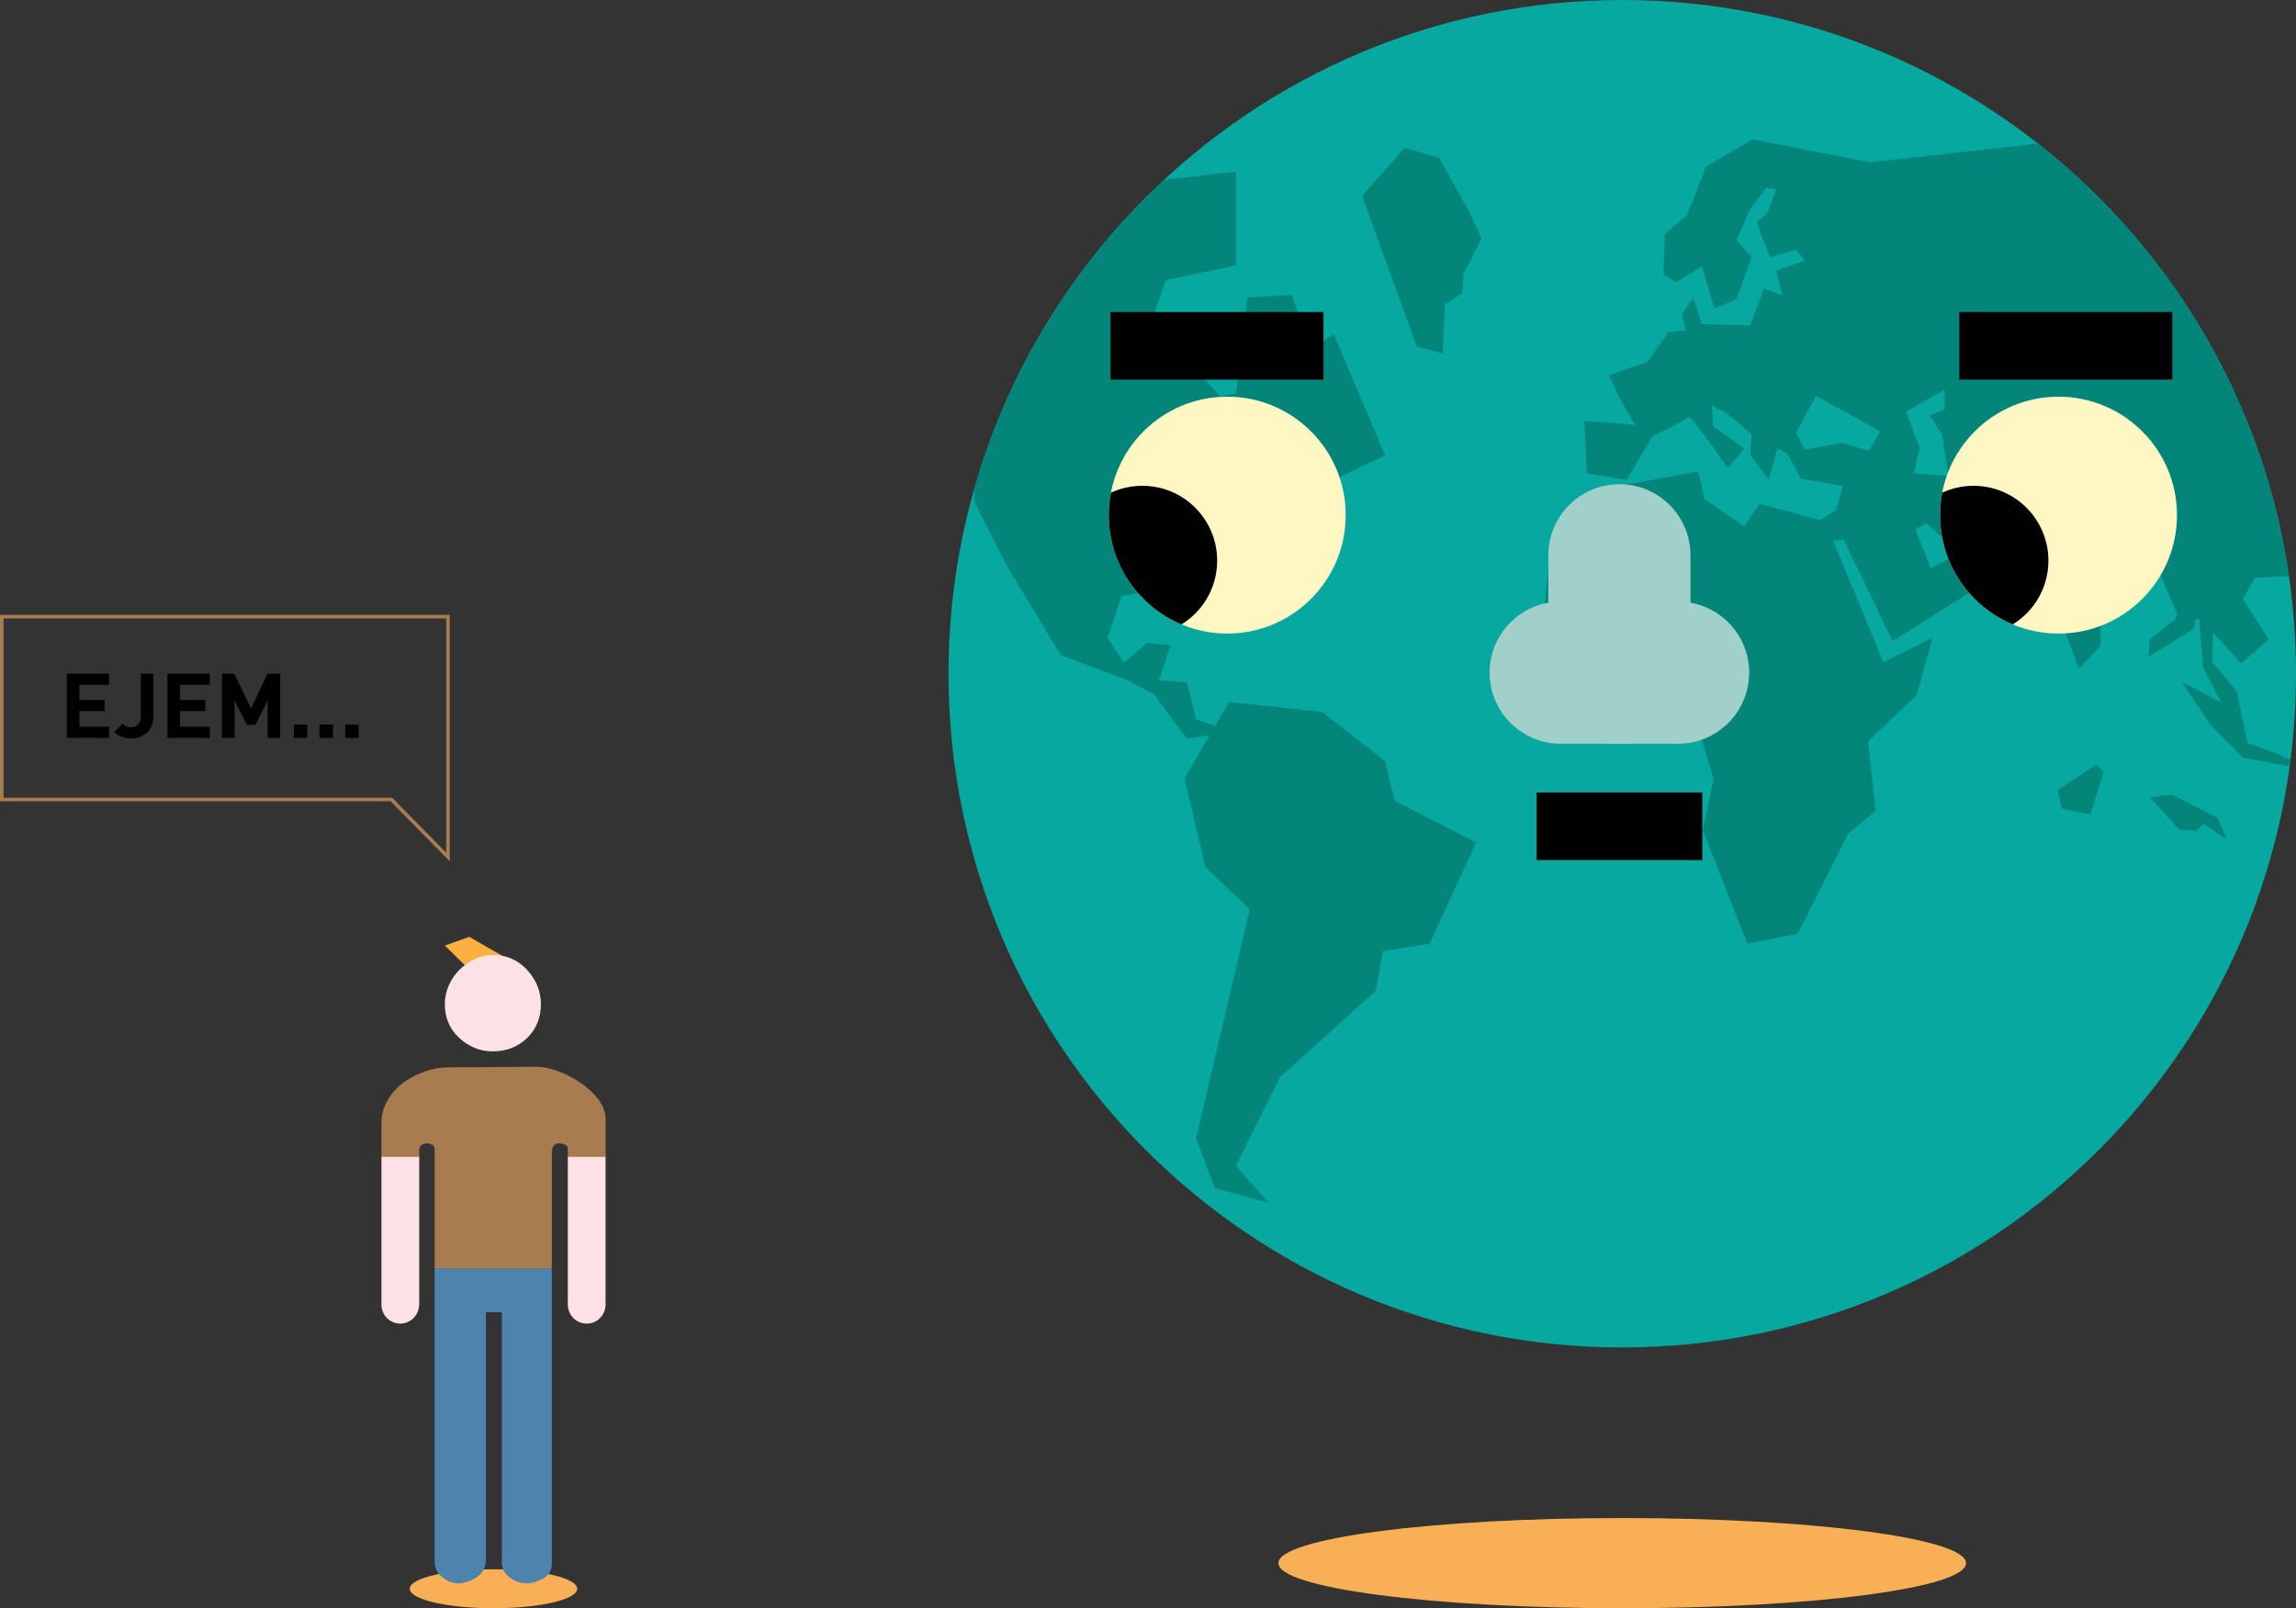 <?xml version="1.0" encoding="UTF-8"?>
<svg id="Capa_2" data-name="Capa 2" xmlns="http://www.w3.org/2000/svg" xmlns:xlink="http://www.w3.org/1999/xlink" viewBox="0 0 638.93 447.56">
  <rect x="0" y="0" width="638.93" height="447.56" fill="#333333" stroke="none"/>
  <defs>
    <style>
      .cls-1, .cls-2 {
        fill: none;
      }

      .cls-3 {
        clip-path: url(#clippath);
      }

      .cls-4 {
        fill: #f8af55;
      }

      .cls-5 {
        fill: #f9b041;
      }

      .cls-6 {
        fill: #010101;
      }

      .cls-7 {
        fill: #04857a;
      }

      .cls-8 {
        fill: #fef7c4;
      }

      .cls-9 {
        fill: #fce2e4;
      }

      .cls-10 {
        fill: #a97c50;
      }

      .cls-11 {
        fill: #07a89f;
      }

      .cls-12 {
        fill: #a1cfca;
      }

      .cls-13 {
        fill: #4e83ae;
      }

      .cls-14 {
        clip-path: url(#clippath-1);
      }

      .cls-2 {
        stroke: #a97c50;
        stroke-miterlimit: 10;
      }
    </style>
    <clipPath id="clippath">
      <path class="cls-1" d="M297.07,156.02c0,11.51,9.32,20.82,20.82,20.82s20.82-9.32,20.82-20.82-9.32-20.82-20.82-20.82-20.82,9.33-20.82,20.82"/>
    </clipPath>
    <clipPath id="clippath-1">
      <path class="cls-1" d="M528.39,156.02c0,11.51,9.32,20.82,20.82,20.82s20.82-9.32,20.82-20.82-9.32-20.82-20.82-20.82-20.82,9.33-20.82,20.82"/>
    </clipPath>
  </defs>
  <g id="Capa_1-2" data-name="Capa 1">
    <path class="cls-4" d="M160.64,442.15c0,2.99-10.44,5.42-23.31,5.42s-23.31-2.43-23.31-5.42,10.43-5.42,23.31-5.42,23.31,2.43,23.31,5.42"/>
    <path class="cls-4" d="M547.11,435.02c0,6.93-42.84,12.55-95.68,12.55s-95.68-5.62-95.68-12.55,42.84-12.55,95.68-12.55,95.68,5.62,95.68,12.55"/>
    <polygon class="cls-2" points=".5 171.61 .5 222.5 108.91 222.5 124.67 238.51 124.67 171.61 .5 171.61"/>
    <path class="cls-11" d="M451.44,374.99c103.55,0,187.49-83.94,187.49-187.49S554.99,0,451.44,0s-187.49,83.95-187.49,187.5,83.94,187.49,187.49,187.49"/>
    <polygon class="cls-7" points="613.16 229.26 619.87 233.78 617.14 227.64 604.63 221.2 598.22 221.84 606.45 230.87 611.17 231.23 613.16 229.26"/>
    <polygon class="cls-7" points="583.26 212.8 572.58 219.9 573.8 225.07 581.73 226.68 585.41 214.74 583.26 212.8"/>
    <polygon class="cls-7" points="390.88 41.14 379.04 54.51 394.28 96.47 401.48 98.34 402.07 84.71 406.94 81.53 407.22 76.35 412.24 66.37 408.74 58.78 400.47 43.9 390.88 41.14"/>
    <path class="cls-7" d="M532.55,131.69l1.69-6.94-3.77-10.18,10.7-6.19v5.45l-4.15,1.82,3.47,5.48,1.69,11.3-9.61-.74Zm-12.42-6.23l-7.55-2.16-10.36,1.82-2.4-4.72,5.5-10.21,17.93,9.86-3.12,5.41Zm113.78,84.42l-8.54-3.16-2.95-14.4-6.82-8.12,.26-8.12,7.84,8.59,7.65-6.75-7.21-11.25,3.38-5.85,9.44-.54c-7.08-48.67-32.84-91.28-69.79-120.31-16.5,1.84-33.5,3.73-46.72,5.2l-32.69-6.36-13.11,7.64-5.16,13.47-6.22,5.12-.34,11.29,3.45,2.17,7.23-4.36,3.48,11.65,6.17-2.55,4.15-11.67-4.15-4.72,3.81-8.74,4.44-5.84,2.73,.46-2.54,6.84-2.91,2.2,1.06,2.78-.2,.46,.38,.05,2.53,6.53,7.24-2.16,2.49,3.08-8.01,2.76,1.75,6.92-5.2-1.85-3.77,10.21-13.45-.36-2.41-7.29-3.09,4.37,1.03,4.74-4.83,.38-5.85,8.36-10.68,3.64,2.77,6.2,4.44,7.65-14.09-1.1,.68,14.59,11.03,1.82,7.22-12.03,10.36-5.47,4.45,5.47,6.19,8.77,4.51-5.5-8.63-6.16-.36-5.84,4.14,2.18,6.9,5.85-.34,5.8,5.16,6.94,2.41-8.77,2.76,1.47,3.78,6.93,11.67,2.06-1.9,6.74-4.39,2.78-16.92-4.58-4.26,6.3-11.05-7.65-1.7-7.61-27.23,4.92-14.05,18-2.56,24.28,14.49,14.86,25.95-1.81,7.65,25.21-2.96,14.39,12.32,31.49,14.06-2.7,14.02-27.9,7.66-6.3-2.11-19.32,13.62-13.06,4.26-15.76-13.63,6.76-13.92-33.7,2.84-.51,13.64,28.34,26.39-16.64-8.96-7.19-6.81,3.6-4.26-10.82,2.99-1.78,5.94,5.38,20.46,4.06,8.47,10.81,7.68,20.23,5.97-6.28v-7.65l16.58-12.18,4.81,10.94-.71,1.59-7.02,5.5-.31,4.83,12.82-8.06,.17-2.29,1.13-.3,1.02,13.46,5.11,9.89-11.07-5.86,8.1,12.14,8.94,9.02,13.04,2.48c.09-.62,.18-1.24,.26-1.86l-3.51-1.51Z"/>
    <path class="cls-7" d="M330.26,205.64l6.34-1.04-6.97,12.04,5.82,24.69,12.35,11.67-14.96,63.89,5.23,13.73,14.93,4.11-9.06-10.3,12.3-24.7,26.63-24.03,1.94-10.99,13-2.07,12.99-28.13-22.72-11.66-2.62-10.99-17.5-13.73-25.98-2.76-3.86,6.67-5.26-1.85-2.58-10.29-7.78-.58,3.23-9.74-6.48-.7-6.5,5.53-4.55-6.9,3.9-11.65,17.54-2.76,3.21,9.61,4.57-.68v-8.94l12.34-17.85,15.58-8.93,20.12-9.58-14.29-33.67-6.48,4.13-5.18-15.1-12.36,.69-3.2,26.78-4.56,.69-18.85-21.29,3.9-10.99,19.51-4.11v-26.09l-19.94,2.25c-24.72,22.92-43.25,52.42-52.8,85.71v4.03l9.08,17.85,14.92,24.71,18.2,6.84,7.79,4.13,9.08,12.36Z"/>
    <path class="cls-8" d="M374.48,143.36c0,18.21-14.76,32.96-32.96,32.96s-32.97-14.75-32.97-32.96,14.76-32.96,32.97-32.96,32.96,14.76,32.96,32.96"/>
    <g class="cls-3">
      <path class="cls-6" d="M374.48,143.36c0,18.21-14.76,32.96-32.96,32.96s-32.97-14.75-32.97-32.96,14.76-32.96,32.97-32.96,32.96,14.76,32.96,32.96"/>
    </g>
    <path class="cls-8" d="M605.81,143.36c0,18.21-14.76,32.96-32.97,32.96s-32.96-14.75-32.96-32.96,14.76-32.96,32.96-32.96,32.97,14.76,32.97,32.96"/>
    <g class="cls-14">
      <path class="cls-6" d="M605.81,143.36c0,18.21-14.76,32.96-32.97,32.96s-32.96-14.75-32.96-32.96,14.76-32.96,32.96-32.96,32.97,14.76,32.97,32.96"/>
    </g>
    <rect class="cls-6" x="427.59" y="220.54" width="46.12" height="18.82"/>
    <rect class="cls-6" x="309.02" y="86.83" width="59.28" height="18.82"/>
    <rect class="cls-6" x="545.23" y="86.83" width="59.28" height="18.82"/>
    <path class="cls-12" d="M430.87,187.2c0,10.92,8.85,19.78,19.78,19.78s19.78-8.86,19.78-19.78v-32.67c0-10.92-8.85-19.77-19.78-19.77s-19.78,8.85-19.78,19.77v32.67Z"/>
    <path class="cls-12" d="M434.31,167.43c-10.92,0-19.78,8.85-19.78,19.77s8.86,19.78,19.78,19.78h32.67c10.92,0,19.78-8.86,19.78-19.78s-8.85-19.77-19.78-19.77h-32.67Z"/>
    <g>
      <path class="cls-6" d="M30.36,205.36h-11.77v-17.87h11.77v3.11h-8.28v4.19h7.05v3.11h-7.05v4.34h8.28v3.11Z"/>
      <path class="cls-6" d="M42.68,199.48c0,1.89-.64,3.39-1.91,4.49-1.17,1.02-2.64,1.53-4.39,1.53s-3.37-.61-4.59-1.83l2.31-2.28c.67,.67,1.43,1,2.28,1,1.87,0,2.81-1.02,2.81-3.06v-11.85h3.49v12Z"/>
      <path class="cls-6" d="M58.37,205.36h-11.77v-17.87h11.77v3.11h-8.28v4.19h7.05v3.11h-7.05v4.34h8.28v3.11Z"/>
      <path class="cls-6" d="M77.97,205.36h-3.49v-10.42l-3.41,6.78h-2.36l-3.44-6.78v10.42h-3.49v-17.87h3.42l4.65,9.66,4.62-9.66h3.49v17.87Z"/>
      <path class="cls-6" d="M85.5,205.36h-3.74v-3.71h3.74v3.71Z"/>
      <path class="cls-6" d="M92.65,205.36h-3.74v-3.71h3.74v3.71Z"/>
      <path class="cls-6" d="M99.8,205.36h-3.74v-3.71h3.74v3.71Z"/>
    </g>
    <g>
      <polygon class="cls-5" points="142.13 276.76 129.12 274.97 131.46 270.69 123.79 263.14 130.59 260.73 146.7 269.95 142.13 276.76"/>
      <path class="cls-9" d="M123.79,279.45c0-1.78,.36-3.49,1.07-5.16,.72-1.65,1.7-3.1,2.94-4.35,1.25-1.24,2.67-2.25,4.28-3.02,1.6-.77,3.3-1.16,5.07-1.16,3.81,0,6.98,1.39,9.54,4.17,2.56,2.78,3.83,5.96,3.83,9.51,0,3.8-1.27,6.94-3.83,9.42-2.56,2.49-5.73,3.73-9.54,3.73-3.57,0-6.68-1.25-9.35-3.73-2.68-2.48-4.01-5.62-4.01-9.42"/>
      <path class="cls-9" d="M106.15,362.94c0,.06-.02,.12-.02,.18s.02,.13,.02,.18v.38h.04c.29,2.63,2.49,4.68,5.2,4.68s5.01-2.14,5.21-4.85h.06v-41.66h-10.51v41.09Z"/>
      <path class="cls-9" d="M158.01,363.51h.04c.2,2.71,2.44,4.85,5.22,4.85s5.01-2.14,5.21-4.85h.04v-41.66h-10.51v41.66Z"/>
      <path class="cls-13" d="M120.95,434.78c0,1.65,.72,3.05,2.13,4.17,1.42,1.13,2.91,1.69,4.46,1.69,1.67,0,3.36-.56,5.08-1.69,1.73-1.12,2.59-2.76,2.59-4.89v-68.89h4.45v69.61c0,1.77,.74,3.2,2.23,4.26,1.49,1.07,3.06,1.6,4.72,1.6,1.43,0,2.94-.44,4.54-1.34,1.6-.89,2.41-2.27,2.41-4.17v-82.16h-32.61v81.81Z"/>
      <path class="cls-10" d="M166.49,305.94c-1.38-1.78-3.07-3.35-5.1-4.71-2.01-1.36-4.12-2.42-6.32-3.2-2.2-.77-4.07-1.15-5.6-1.15l-24.94,.17c-2.03,0-4.15,.39-6.34,1.16-2.2,.77-4.18,1.81-5.97,3.11-1.78,1.31-3.24,2.93-4.37,4.89-1.13,1.96-1.7,4.06-1.7,6.31v9.34h10.52v-1.88c0-.59,.2-1.04,.63-1.33,.41-.3,.91-.44,1.51-.44,.47,0,.94,.11,1.42,.35,.48,.24,.72,.71,.72,1.42v32.99h32.61v-32.63c0-.36,.26-2.48,2.5-2.13,.23,.04,.62,.11,1.16,.35,.52,.24,.8,.6,.8,1.07v2.23h10.51v-10.4c0-1.89-.68-3.73-2.03-5.51"/>
    </g>
  </g>
</svg>